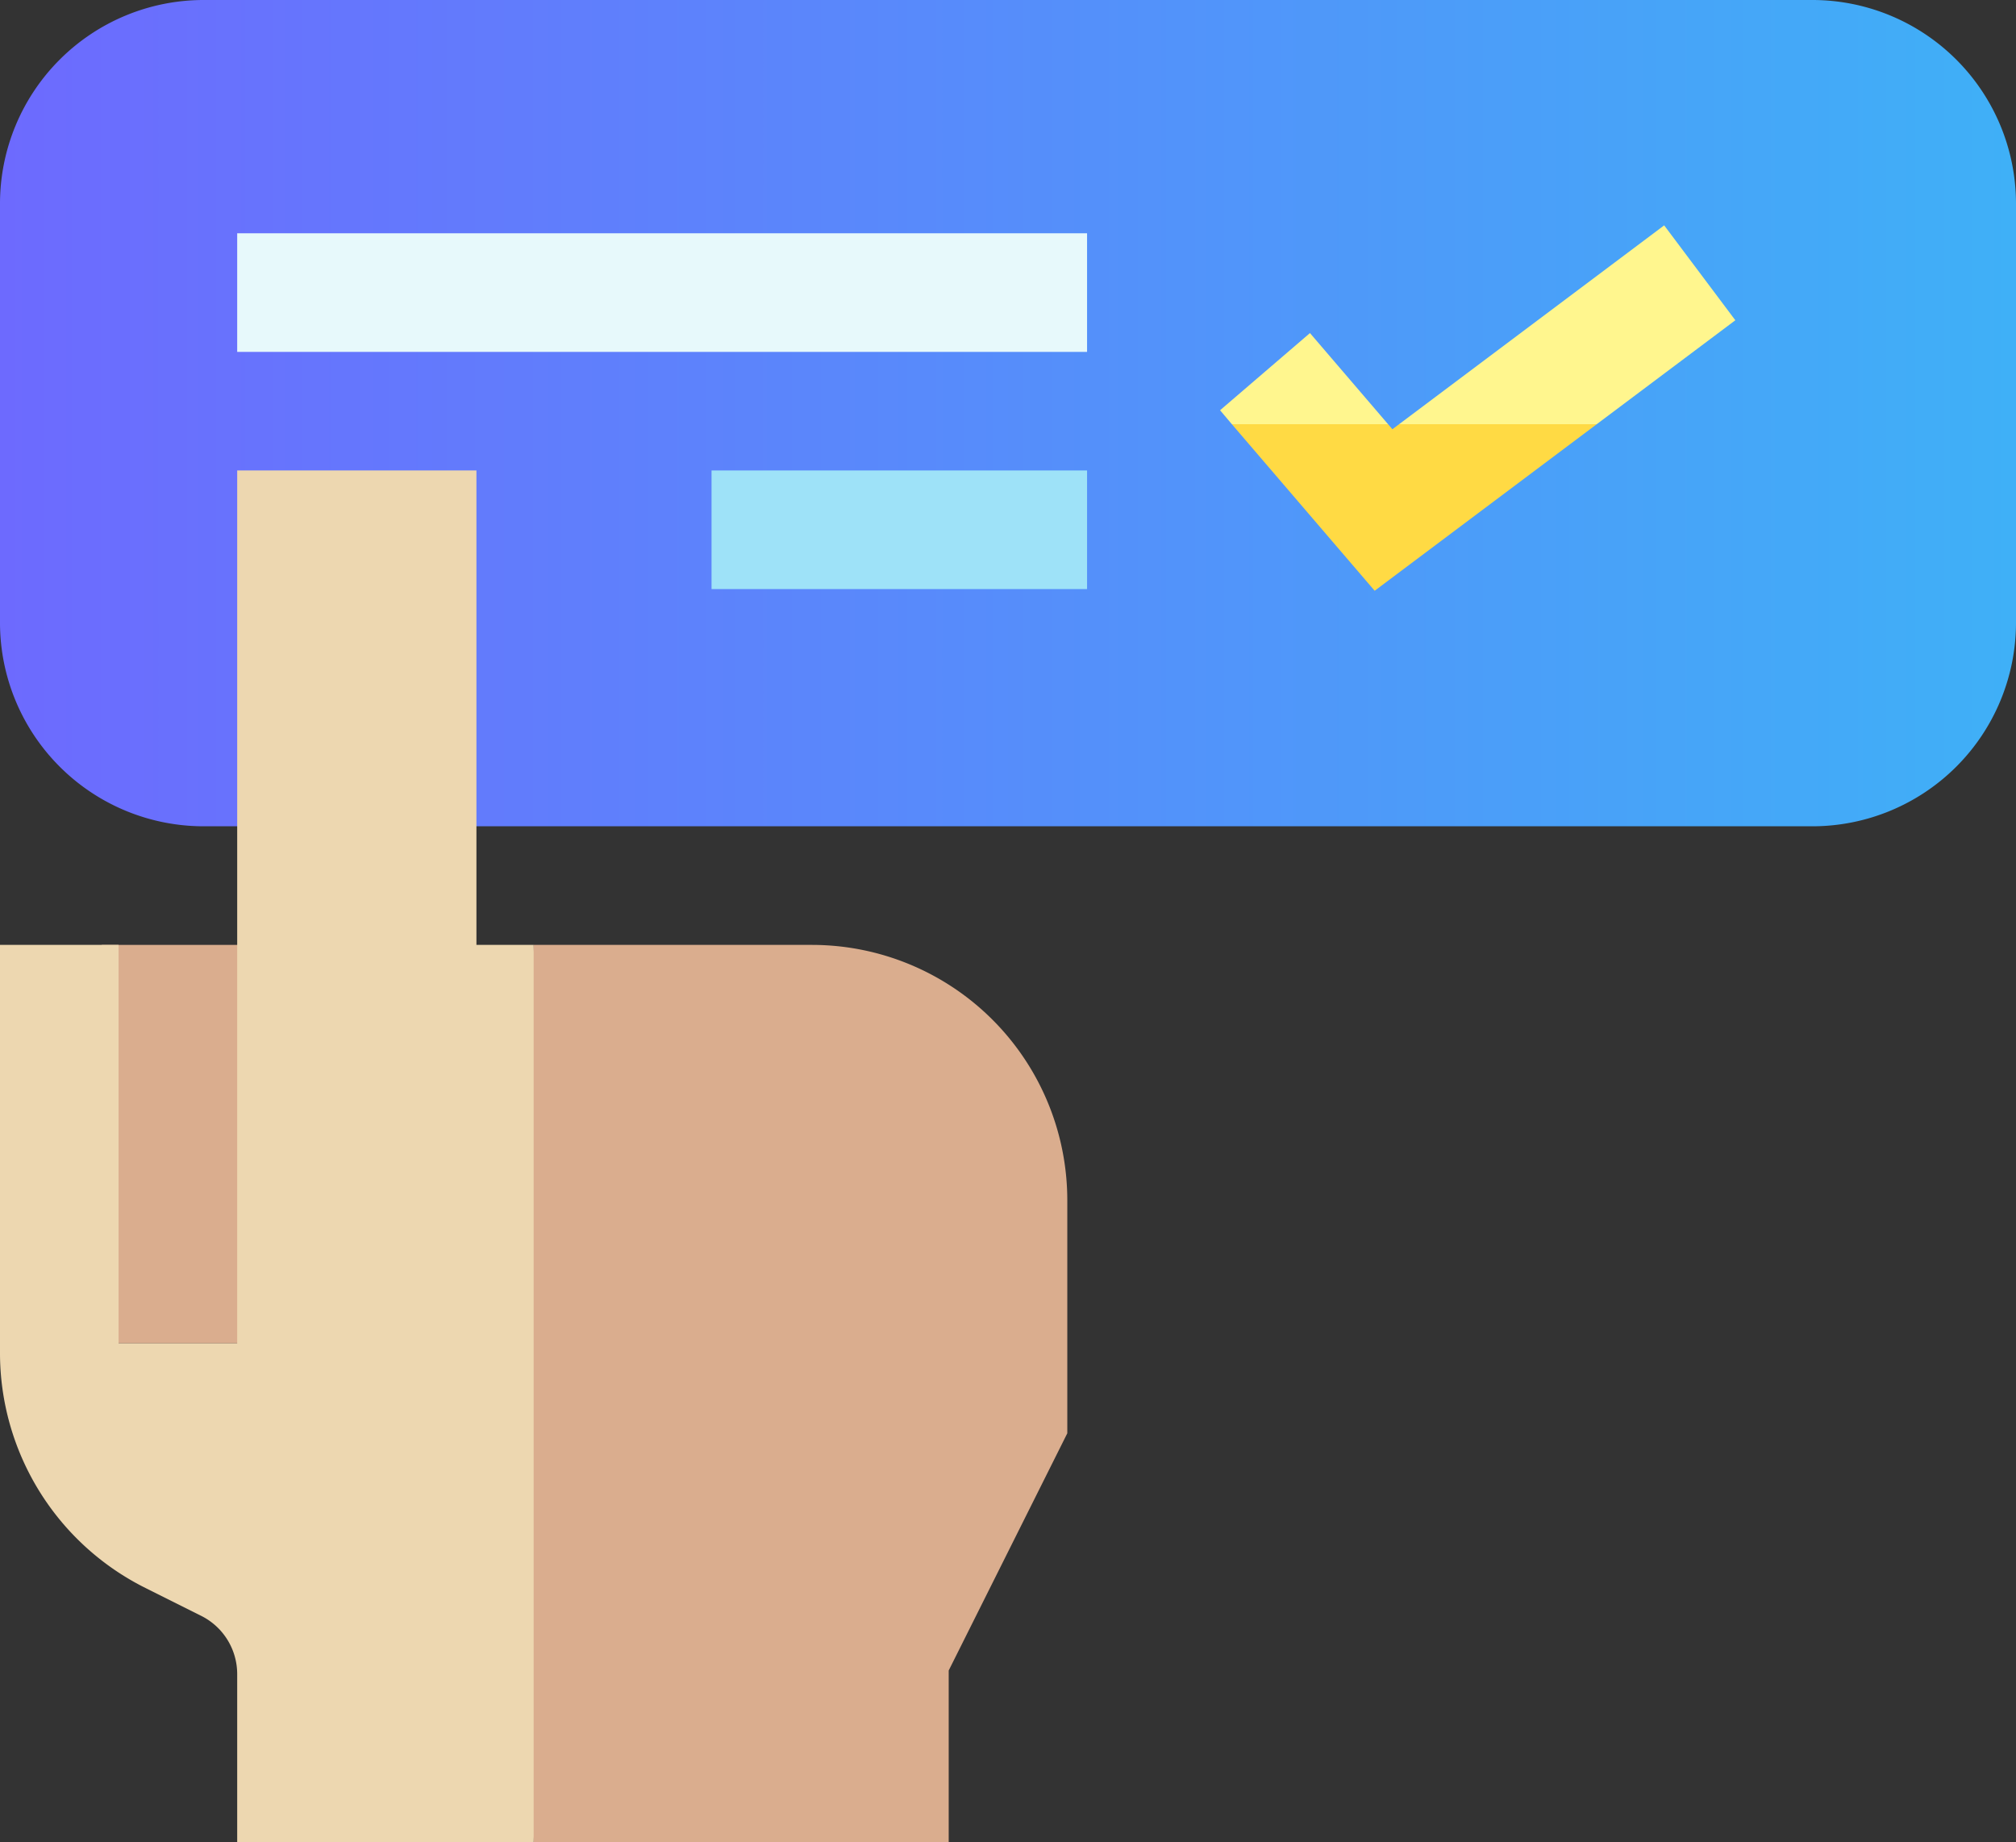 <svg id="Capa_1" data-name="Capa 1" xmlns="http://www.w3.org/2000/svg" xmlns:xlink="http://www.w3.org/1999/xlink" viewBox="0 0 512 467.83"><rect x="0" y="0" width="512" height="467.83" fill="#333333" stroke="none"/><defs><style>.cls-1{fill:#daad8e;}.cls-2{fill:url(#linear-gradient);}.cls-3{fill:url(#linear-gradient-2);}.cls-4{fill:#e7f9fb;}.cls-5{fill:#9ee2f8;}.cls-6{fill:#ffda44;}.cls-7{fill:#fff68e;}.cls-8{fill:#edd7b0;}</style><linearGradient id="linear-gradient" y1="181.36" x2="512" y2="181.36" gradientUnits="userSpaceOnUse"><stop offset="0" stop-color="#6d6afe"/><stop offset="1" stop-color="#3fb0f7"/></linearGradient><linearGradient id="linear-gradient-2" x1="0" y1="76.95" x2="512" y2="76.95" xlink:href="#linear-gradient"/></defs><path class="cls-1" d="M25.85,262.53H64.5V363.69H25.85Z" transform="translate(0 -22.58)"/><path class="cls-2" d="M512,130.31v50.44a51.73,51.73,0,0,1-51.66,51.66H51.66A51.73,51.73,0,0,1,0,180.75V130.31Z" transform="translate(0 -22.58)"/><path class="cls-3" d="M512,74.25v57.06H0V74.25A51.73,51.73,0,0,1,51.66,22.58H460.34A51.73,51.73,0,0,1,512,74.25Z" transform="translate(0 -22.58)"/><path class="cls-4" d="M60.24,81.82H276.08v30.12H60.24Z" transform="translate(0 -22.58)"/><path class="cls-5" d="M180.71,142.05h95.37v30.12H180.71Z" transform="translate(0 -22.58)"/><path class="cls-6" d="M405.51,130.31,349.12,172.6l-36.26-42.29h39.67l1.09,1.27,1.7-1.27Z" transform="translate(0 -22.58)"/><path class="cls-7" d="M332.69,107.16l19.84,23.15H312.86l-3-3.55Z" transform="translate(0 -22.58)"/><path class="cls-7" d="M440.72,103.91l-35.21,26.4H355.32l67.33-50.5Z" transform="translate(0 -22.58)"/><path class="cls-1" d="M271.06,327.33v59.22l-30.12,60.24v43.63H135.53L124.08,387.66l11.45-125.13h70.73A64.87,64.87,0,0,1,271.06,327.33Z" transform="translate(0 -22.58)"/><path class="cls-8" d="M135.53,262.53V490.42H60.24V447.75a16.53,16.53,0,0,0-9.19-14.86l-14-7A66.7,66.7,0,0,1,0,365.92V262.53H30.12V363.69H60.24V142.05H121V262.53Z" transform="translate(0 -22.58)"/></svg>